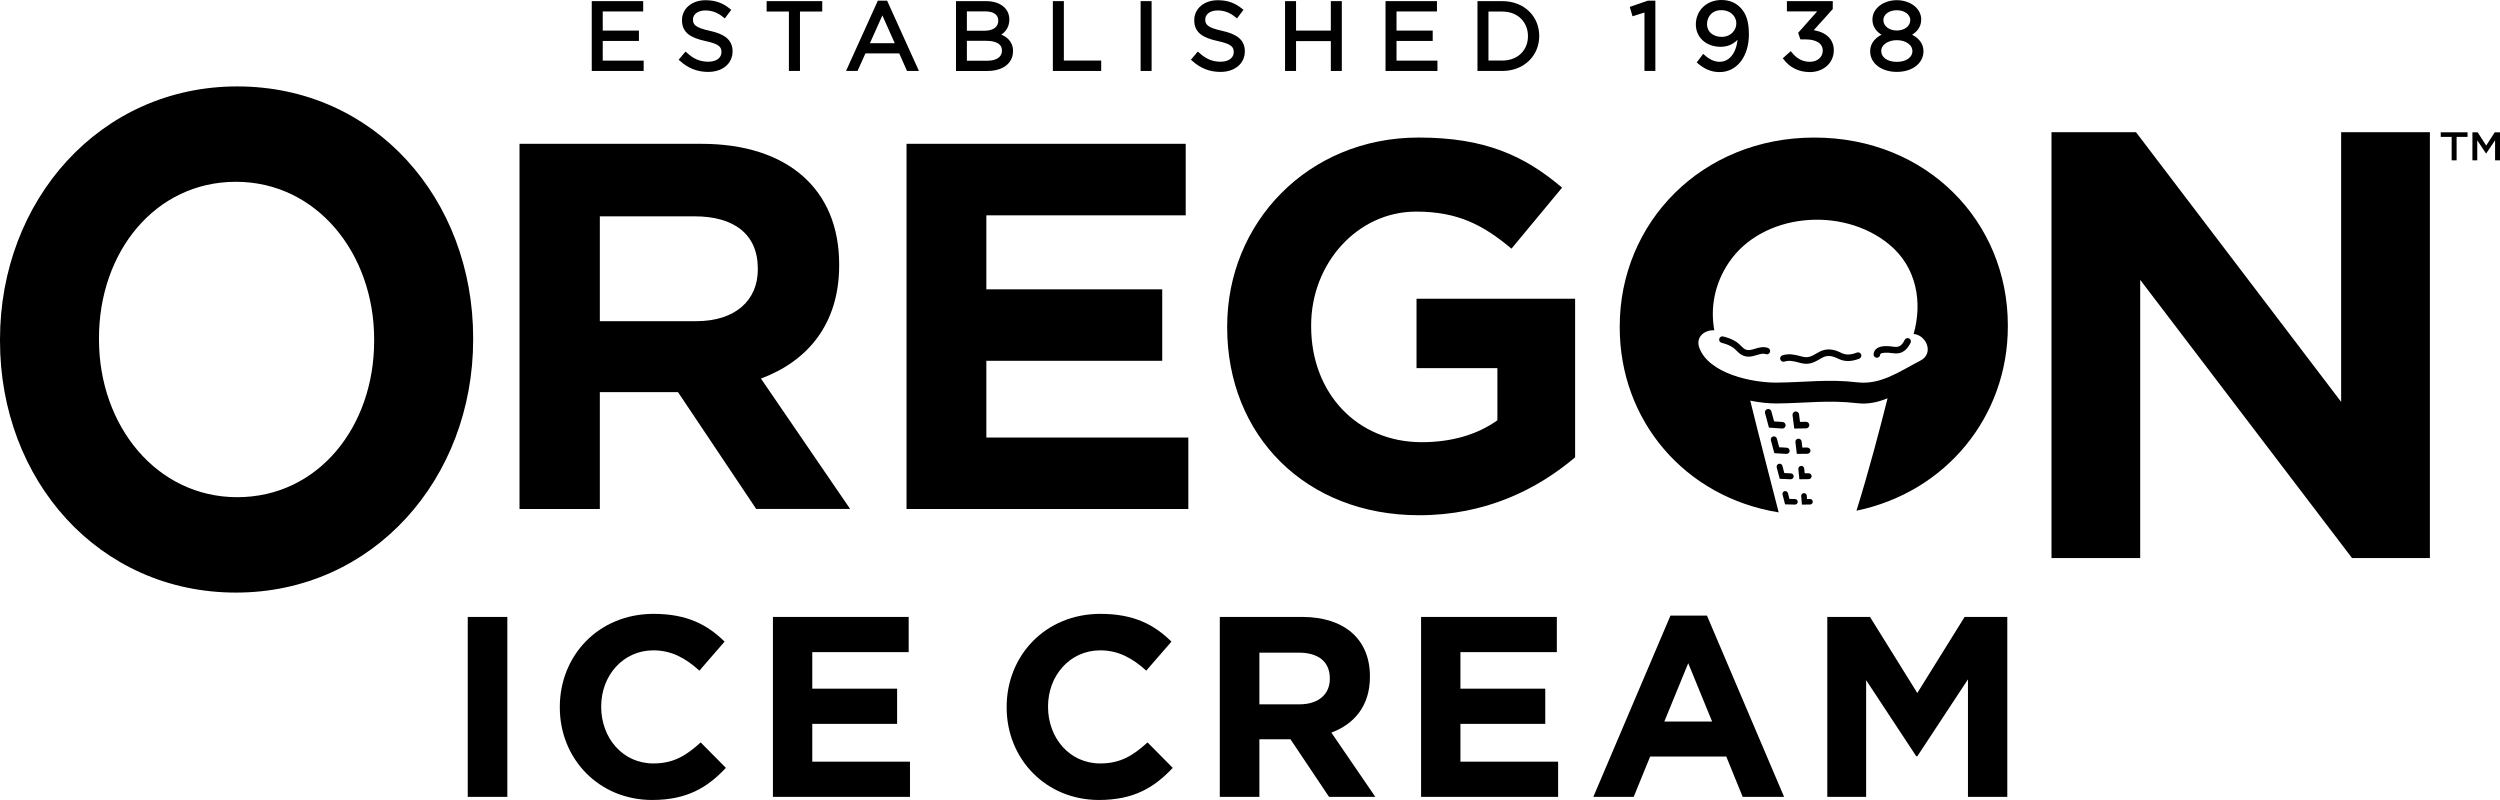 <?xml version="1.0" encoding="utf-8"?>
<!-- Generator: Adobe Illustrator 16.0.4, SVG Export Plug-In . SVG Version: 6.00 Build 0)  -->
<!DOCTYPE svg PUBLIC "-//W3C//DTD SVG 1.1//EN" "http://www.w3.org/Graphics/SVG/1.1/DTD/svg11.dtd">
<svg version="1.1" id="finals" xmlns="http://www.w3.org/2000/svg" xmlns:xlink="http://www.w3.org/1999/xlink" x="0px" y="0px"
	 width="185.809px" height="59.457px" viewBox="0 0 185.809 59.457" enable-background="new 0 0 185.809 59.457"
	 xml:space="preserve">
<g>
	<g>
		<path d="M34.765,59.227V45.852h2.942v13.375H34.765z"/>
		<path d="M48.466,59.457c-3.937,0-6.859-3.039-6.859-6.879v-0.039c0-3.802,2.866-6.915,6.974-6.915
			c2.522,0,4.031,0.839,5.273,2.063l-1.872,2.158c-1.032-0.937-2.083-1.509-3.42-1.509c-2.255,0-3.879,1.873-3.879,4.166v0.037
			c0,2.293,1.585,4.203,3.879,4.203c1.528,0,2.465-0.609,3.515-1.564l1.874,1.892C52.574,58.539,51.045,59.457,48.466,59.457z"/>
		<path d="M57.447,59.227V45.852h10.089v2.618h-7.165v2.712h6.305V53.8h-6.305v2.81h7.262v2.617H57.447z"/>
		<path d="M81.677,59.457c-3.936,0-6.859-3.039-6.859-6.879v-0.039c0-3.802,2.866-6.915,6.974-6.915
			c2.523,0,4.032,0.839,5.274,2.063l-1.873,2.158c-1.032-0.937-2.082-1.509-3.419-1.509c-2.255,0-3.88,1.873-3.88,4.166v0.037
			c0,2.293,1.586,4.203,3.88,4.203c1.527,0,2.464-0.609,3.515-1.564l1.873,1.892C85.785,58.539,84.258,59.457,81.677,59.457z"/>
		<path d="M98.779,59.227l-2.865-4.28h-2.312v4.28h-2.943V45.852h6.115c3.152,0,5.044,1.663,5.044,4.415v0.037
			c0,2.159-1.166,3.514-2.867,4.145l3.268,4.778H98.779z M98.837,50.417c0-1.262-0.88-1.91-2.312-1.91h-2.923v3.842h2.979
			c1.434,0,2.256-0.766,2.256-1.893V50.417z"/>
		<path d="M105.62,59.227V45.852h10.09v2.618h-7.166v2.712h6.305V53.8h-6.305v2.81h7.261v2.617H105.62z"/>
		<path d="M129.524,59.227l-1.221-3h-5.657l-1.224,3h-3l5.732-13.472h2.714l5.732,13.472H129.524z M125.475,49.291l-1.777,4.338
			h3.554L125.475,49.291z"/>
		<path d="M146.266,59.227v-8.733l-3.765,5.714h-0.078l-3.725-5.656v8.675h-2.887V45.852h3.173l3.517,5.655l3.516-5.655h3.172
			v13.375H146.266z"/>
	</g>
	<path d="M17.537,44.043C7.326,44.043,0,35.68,0,25.336v-0.105C0,14.892,7.421,6.423,17.633,6.423
		c10.209,0,17.534,8.365,17.534,18.705v0.104C35.167,35.573,27.747,44.043,17.537,44.043z M27.809,25.231
		c0-6.391-4.264-11.719-10.273-11.719c-6.009,0-10.179,5.221-10.179,11.613v0.105c0,6.397,4.264,11.722,10.275,11.722
		c6.01,0,10.176-5.222,10.176-11.614V25.231z"/>
	<path d="M56.205,37.829l-5.814-8.686h-5.809v8.686h-5.97v-27.14h13.523c6.398,0,10.235,3.374,10.235,8.956v0.079
		c0,4.378-2.364,7.13-5.814,8.412l6.63,9.692H56.205z M56.323,19.956c0-2.56-1.785-3.877-4.691-3.877h-7.05v7.792h7.166
		c2.907,0,4.575-1.551,4.575-3.839V19.956z"/>
	<path d="M67.376,37.829v-27.14h20.75v5.313H73.309v5.503h13.072v5.312H73.309v5.7h15.012v5.312H67.376z"/>
	<path d="M105.475,38.294c-8.45,0-14.267-5.934-14.267-13.958v-0.079c0-7.716,6.01-14.034,14.229-14.034
		c4.885,0,7.832,1.319,10.662,3.723l-3.76,4.534c-2.095-1.743-3.954-2.752-7.095-2.752c-4.344,0-7.795,3.837-7.795,8.452v0.076
		c0,4.962,3.412,8.609,8.221,8.609c2.171,0,4.11-0.543,5.622-1.629v-3.876h-6.011v-5.156h11.787v11.785
		C114.277,36.355,110.438,38.294,105.475,38.294z"/>
	<path d="M174.813,41.478l-15.746-20.679v20.679h-6.592V9.825h6.28l15.247,20.044V9.825h6.596v31.653H174.813z"/>
	<path d="M134.232,31.349h-0.004l-0.445,0.008l-0.071-0.564c-0.017-0.134-0.137-0.227-0.273-0.211
		c-0.135,0.017-0.229,0.139-0.211,0.273l0.127,0.996l0.882-0.014c0.134-0.002,0.242-0.114,0.239-0.249
		C134.474,31.457,134.364,31.349,134.232,31.349z M133.957,33.266l-0.054-0.457c-0.017-0.128-0.136-0.215-0.257-0.205
		c-0.127,0.017-0.219,0.13-0.204,0.258l0.104,0.873l0.788-0.01c0.128-0.002,0.229-0.105,0.228-0.233
		c-0.001-0.128-0.108-0.217-0.233-0.23L133.957,33.266z M133.084,35.621h0.009c0.117,0,0.215-0.093,0.22-0.211
		c0.005-0.12-0.089-0.224-0.21-0.228l-0.487-0.023l-0.138-0.531c-0.031-0.118-0.149-0.188-0.27-0.157
		c-0.117,0.031-0.187,0.151-0.157,0.269l0.224,0.846L133.084,35.621z M132.468,31.851c0.129,0,0.236-0.097,0.245-0.228
		c0.009-0.134-0.093-0.25-0.227-0.26l-0.63-0.043l-0.201-0.745c-0.034-0.128-0.164-0.207-0.299-0.172
		c-0.129,0.036-0.207,0.168-0.172,0.298l0.291,1.081l0.977,0.068H132.468z M134.647,35.391c-0.002-0.12-0.1-0.217-0.221-0.217
		c0,0,0,0-0.002,0l-0.294,0.002l-0.034-0.352c-0.014-0.122-0.123-0.215-0.241-0.196c-0.121,0.013-0.208,0.12-0.196,0.239
		l0.076,0.753l0.694-0.008C134.55,35.612,134.647,35.513,134.647,35.391z M132.768,33.735h0.014c0.122,0,0.225-0.095,0.231-0.217
		c0.007-0.128-0.092-0.238-0.219-0.244l-0.558-0.033l-0.17-0.639c-0.034-0.122-0.16-0.197-0.284-0.163
		c-0.125,0.033-0.197,0.159-0.164,0.283l0.257,0.961L132.768,33.735z M133.411,37.09l-0.415-0.01l-0.109-0.426
		c-0.029-0.11-0.14-0.176-0.253-0.149c-0.11,0.029-0.178,0.141-0.148,0.252l0.186,0.728l0.729,0.018h0.005
		c0.112,0,0.205-0.089,0.207-0.203C133.615,37.188,133.525,37.092,133.411,37.09z M141.563,25.262
		c-0.209,0.422-0.418,0.559-0.768,0.513c-0.487-0.069-1.029-0.104-1.334,0.145c-0.126,0.103-0.198,0.243-0.209,0.409
		c-0.01,0.134,0.092,0.25,0.227,0.258c0.007,0,0.012,0.002,0.017,0.002c0.128,0,0.235-0.099,0.244-0.229
		c0.002-0.033,0.012-0.047,0.029-0.062c0.122-0.098,0.444-0.111,0.965-0.042c0.736,0.104,1.075-0.395,1.266-0.778
		c0.06-0.12,0.011-0.267-0.11-0.326C141.772,25.093,141.623,25.143,141.563,25.262z M134.845,10.224
		c-8.374,0-14.461,6.318-14.461,14.034v0.079c0,6.899,4.809,12.613,11.814,13.745c0,0-1.617-6.25-2.112-8.303
		c0.711,0.142,1.404,0.212,1.965,0.208c2.12-0.019,3.856-0.273,5.996-0.019c0.805,0.095,1.538-0.08,2.243-0.365
		c-0.508,2.028-1.373,5.36-2.312,8.354c6.673-1.384,11.252-7.012,11.252-13.7v-0.076C149.229,16.465,143.22,10.224,134.845,10.224z
		 M142.73,26.803c-1.497,0.767-2.928,1.822-4.684,1.613c-2.14-0.254-3.876,0.002-5.996,0.021c-1.822,0.013-5.03-0.661-5.747-2.578
		c-0.307-0.829,0.415-1.357,1.111-1.309c-0.3-1.638-0.006-3.426,1.084-5.043c2.471-3.665,8.404-4.217,11.896-1.354
		c2.083,1.706,2.496,4.333,1.834,6.668C143.173,24.899,143.769,26.271,142.73,26.803z M134.526,37.086h-0.002l-0.218,0.002
		l-0.019-0.246c-0.008-0.114-0.105-0.201-0.224-0.19c-0.113,0.008-0.198,0.107-0.189,0.221l0.05,0.63l0.604-0.004
		c0.113,0,0.206-0.093,0.205-0.208C134.733,37.177,134.64,37.086,134.526,37.086z M138.012,26.203
		c-0.478,0.187-0.827,0.193-1.171,0.019c-0.482-0.238-1.07-0.422-1.756,0c-0.408,0.246-0.679,0.393-1.079,0.297l-0.224-0.056
		c-0.411-0.105-0.799-0.205-1.301-0.056c-0.129,0.04-0.203,0.174-0.164,0.304c0.039,0.128,0.173,0.207,0.305,0.164
		c0.367-0.11,0.666-0.036,1.039,0.062l0.232,0.058c0.125,0.029,0.241,0.043,0.352,0.043c0.434,0,0.768-0.203,1.094-0.399
		c0.402-0.248,0.752-0.242,1.285,0.021c0.465,0.232,0.964,0.23,1.563-0.002c0.126-0.05,0.188-0.19,0.14-0.316
		C138.278,26.218,138.136,26.156,138.012,26.203z M131.405,25.862c-0.351-0.128-0.676-0.029-0.962,0.058
		c-0.27,0.082-0.501,0.15-0.725,0.047c-0.108-0.05-0.213-0.153-0.323-0.263c-0.098-0.097-0.197-0.192-0.303-0.267
		c-0.34-0.235-0.703-0.349-1.016-0.43c-0.133-0.033-0.263,0.045-0.296,0.176c-0.034,0.13,0.044,0.262,0.175,0.295
		c0.282,0.075,0.583,0.168,0.859,0.36c0.084,0.058,0.159,0.136,0.238,0.213c0.128,0.126,0.273,0.271,0.458,0.357
		c0.155,0.072,0.306,0.1,0.449,0.1c0.222,0,0.431-0.064,0.622-0.122c0.246-0.074,0.459-0.139,0.653-0.066
		c0.127,0.048,0.267-0.019,0.313-0.145C131.596,26.05,131.53,25.91,131.405,25.862z"/>
	<path d="M182.583,11.917h-0.367v-1.743h-0.812V9.833h1.993v0.341h-0.813V11.917z"/>
	<path d="M184.783,11.406h-0.014l-0.65-0.978v1.488h-0.36V9.833h0.39l0.635,0.986l0.634-0.986h0.392v2.084h-0.367v-1.492
		L184.783,11.406z"/>
	<g>
		<path stroke="#000000" stroke-width="0.26" stroke-miterlimit="10" d="M47.674,0.721h-3.007v1.683h2.69v0.509h-2.69v1.724h3.042
			v0.507h-3.598v-4.93h3.563V0.721z"/>
		<path stroke="#000000" stroke-width="0.26" stroke-miterlimit="10" d="M52.711,2.413c1.098,0.24,1.606,0.641,1.606,1.402
			c0,0.852-0.704,1.4-1.683,1.4c-0.783,0-1.423-0.261-2.015-0.788l0.345-0.409c0.514,0.465,1.006,0.699,1.69,0.699
			c0.662,0,1.099-0.345,1.099-0.845c0-0.465-0.247-0.726-1.281-0.945c-1.135-0.246-1.655-0.612-1.655-1.429
			c0-0.79,0.683-1.352,1.62-1.352c0.719,0,1.233,0.205,1.733,0.606l-0.324,0.43c-0.457-0.374-0.915-0.535-1.423-0.535
			c-0.641,0-1.049,0.351-1.049,0.802C51.373,1.918,51.625,2.179,52.711,2.413z"/>
		<path stroke="#000000" stroke-width="0.26" stroke-miterlimit="10" d="M59.326,5.144h-0.562V0.729h-1.655V0.214h3.873v0.515
			h-1.655V5.144z"/>
		<path stroke="#000000" stroke-width="0.26" stroke-miterlimit="10" d="M68.096,5.144h-0.599l-0.578-1.303h-2.683l-0.585,1.303
			h-0.57l2.247-4.964h0.521L68.096,5.144z M65.581,0.827l-1.126,2.514h2.246L65.581,0.827z"/>
		<path stroke="#000000" stroke-width="0.26" stroke-miterlimit="10" d="M74.888,1.447c0,0.647-0.396,0.98-0.783,1.148
			c0.585,0.176,1.057,0.514,1.057,1.197c0,0.854-0.712,1.353-1.789,1.353h-2.19v-4.93h2.098C74.253,0.214,74.888,0.695,74.888,1.447
			z M74.324,1.526c0-0.494-0.388-0.811-1.092-0.811h-1.5v1.697h1.458C73.858,2.413,74.324,2.109,74.324,1.526z M74.598,3.756
			c0-0.542-0.451-0.852-1.31-0.852h-1.556v1.74h1.654C74.134,4.645,74.598,4.313,74.598,3.756z"/>
		<path stroke="#000000" stroke-width="0.26" stroke-miterlimit="10" d="M78.382,0.214h0.557v4.417h2.775v0.513h-3.332V0.214z"/>
		<path stroke="#000000" stroke-width="0.26" stroke-miterlimit="10" d="M85.461,0.214v4.93h-0.556v-4.93H85.461z"/>
		<path stroke="#000000" stroke-width="0.26" stroke-miterlimit="10" d="M90.786,2.413c1.098,0.24,1.605,0.641,1.605,1.402
			c0,0.852-0.704,1.4-1.683,1.4c-0.782,0-1.423-0.261-2.014-0.788l0.345-0.409c0.514,0.465,1.006,0.699,1.69,0.699
			c0.662,0,1.098-0.345,1.098-0.845c0-0.465-0.246-0.726-1.282-0.945c-1.132-0.246-1.654-0.612-1.654-1.429
			c0-0.79,0.682-1.352,1.618-1.352c0.719,0,1.232,0.205,1.732,0.606l-0.324,0.43c-0.457-0.374-0.915-0.535-1.422-0.535
			c-0.641,0-1.048,0.351-1.048,0.802C89.448,1.918,89.701,2.179,90.786,2.413z"/>
		<path stroke="#000000" stroke-width="0.26" stroke-miterlimit="10" d="M96.197,2.925v2.219h-0.557v-4.93h0.557v2.19h2.845v-2.19
			h0.556v4.93h-0.556V2.925H96.197z"/>
		<path stroke="#000000" stroke-width="0.26" stroke-miterlimit="10" d="M106.671,0.721h-3.007v1.683h2.69v0.509h-2.69v1.724h3.042
			v0.507h-3.598v-4.93h3.562V0.721z"/>
		<path stroke="#000000" stroke-width="0.26" stroke-miterlimit="10" d="M111.652,5.144h-1.711v-4.93h1.711
			c1.55,0,2.619,1.063,2.619,2.458C114.271,4.066,113.202,5.144,111.652,5.144z M111.652,0.729h-1.155v3.902h1.155
			c1.246,0,2.042-0.846,2.042-1.943C113.694,1.588,112.898,0.729,111.652,0.729z"/>
		<path stroke="#000000" stroke-width="0.26" stroke-miterlimit="10" d="M122.493,0.18h0.409v4.964h-0.55V0.756l-0.93,0.29
			l-0.133-0.451L122.493,0.18z"/>
		<path stroke="#000000" stroke-width="0.26" stroke-miterlimit="10" d="M127.805,5.228c-0.64,0-1.105-0.26-1.521-0.605l0.323-0.428
			c0.401,0.352,0.775,0.527,1.211,0.527c0.888,0,1.487-0.901,1.467-2.163c-0.269,0.43-0.713,0.79-1.396,0.79
			c-1.013,0-1.718-0.641-1.718-1.536c0-0.943,0.726-1.683,1.774-1.683c0.563,0,0.979,0.19,1.296,0.507
			c0.388,0.388,0.613,0.924,0.613,1.917C129.854,4.123,129.023,5.228,127.805,5.228z M127.925,0.625
			c-0.74,0-1.183,0.541-1.183,1.162c0,0.632,0.492,1.083,1.212,1.083c0.752,0,1.225-0.55,1.225-1.119
			C129.179,1.117,128.665,0.625,127.925,0.625z"/>
		<path stroke="#000000" stroke-width="0.26" stroke-miterlimit="10" d="M132.94,0.715V0.214h3.148v0.41l-1.55,1.718
			c0.866,0.07,1.627,0.486,1.627,1.394c0,0.887-0.732,1.492-1.648,1.492c-0.822,0-1.436-0.357-1.838-0.88l0.402-0.357
			c0.381,0.465,0.839,0.732,1.444,0.732c0.597,0,1.077-0.381,1.077-0.966c0-0.618-0.563-0.957-1.382-0.957h-0.316l-0.112-0.331
			l1.556-1.753H132.94z"/>
		<path stroke="#000000" stroke-width="0.26" stroke-miterlimit="10" d="M140.979,5.214c-1.051,0-1.853-0.569-1.853-1.4
			c0-0.593,0.422-1.009,1.015-1.22c-0.458-0.211-0.847-0.562-0.847-1.142c0-0.767,0.783-1.309,1.685-1.309s1.683,0.542,1.683,1.309
			c0,0.579-0.387,0.93-0.845,1.142c0.585,0.219,1.013,0.62,1.013,1.211C142.829,4.652,142.026,5.214,140.979,5.214z M140.979,2.855
			c-0.72,0-1.289,0.389-1.289,0.945c0,0.507,0.479,0.928,1.289,0.928c0.81,0,1.288-0.421,1.288-0.928
			C142.267,3.244,141.696,2.855,140.979,2.855z M140.979,0.63c-0.642,0-1.127,0.359-1.127,0.86c0,0.542,0.5,0.908,1.127,0.908
			c0.626,0,1.127-0.366,1.127-0.908C142.105,0.996,141.619,0.63,140.979,0.63z"/>
	</g>
</g>
</svg>
